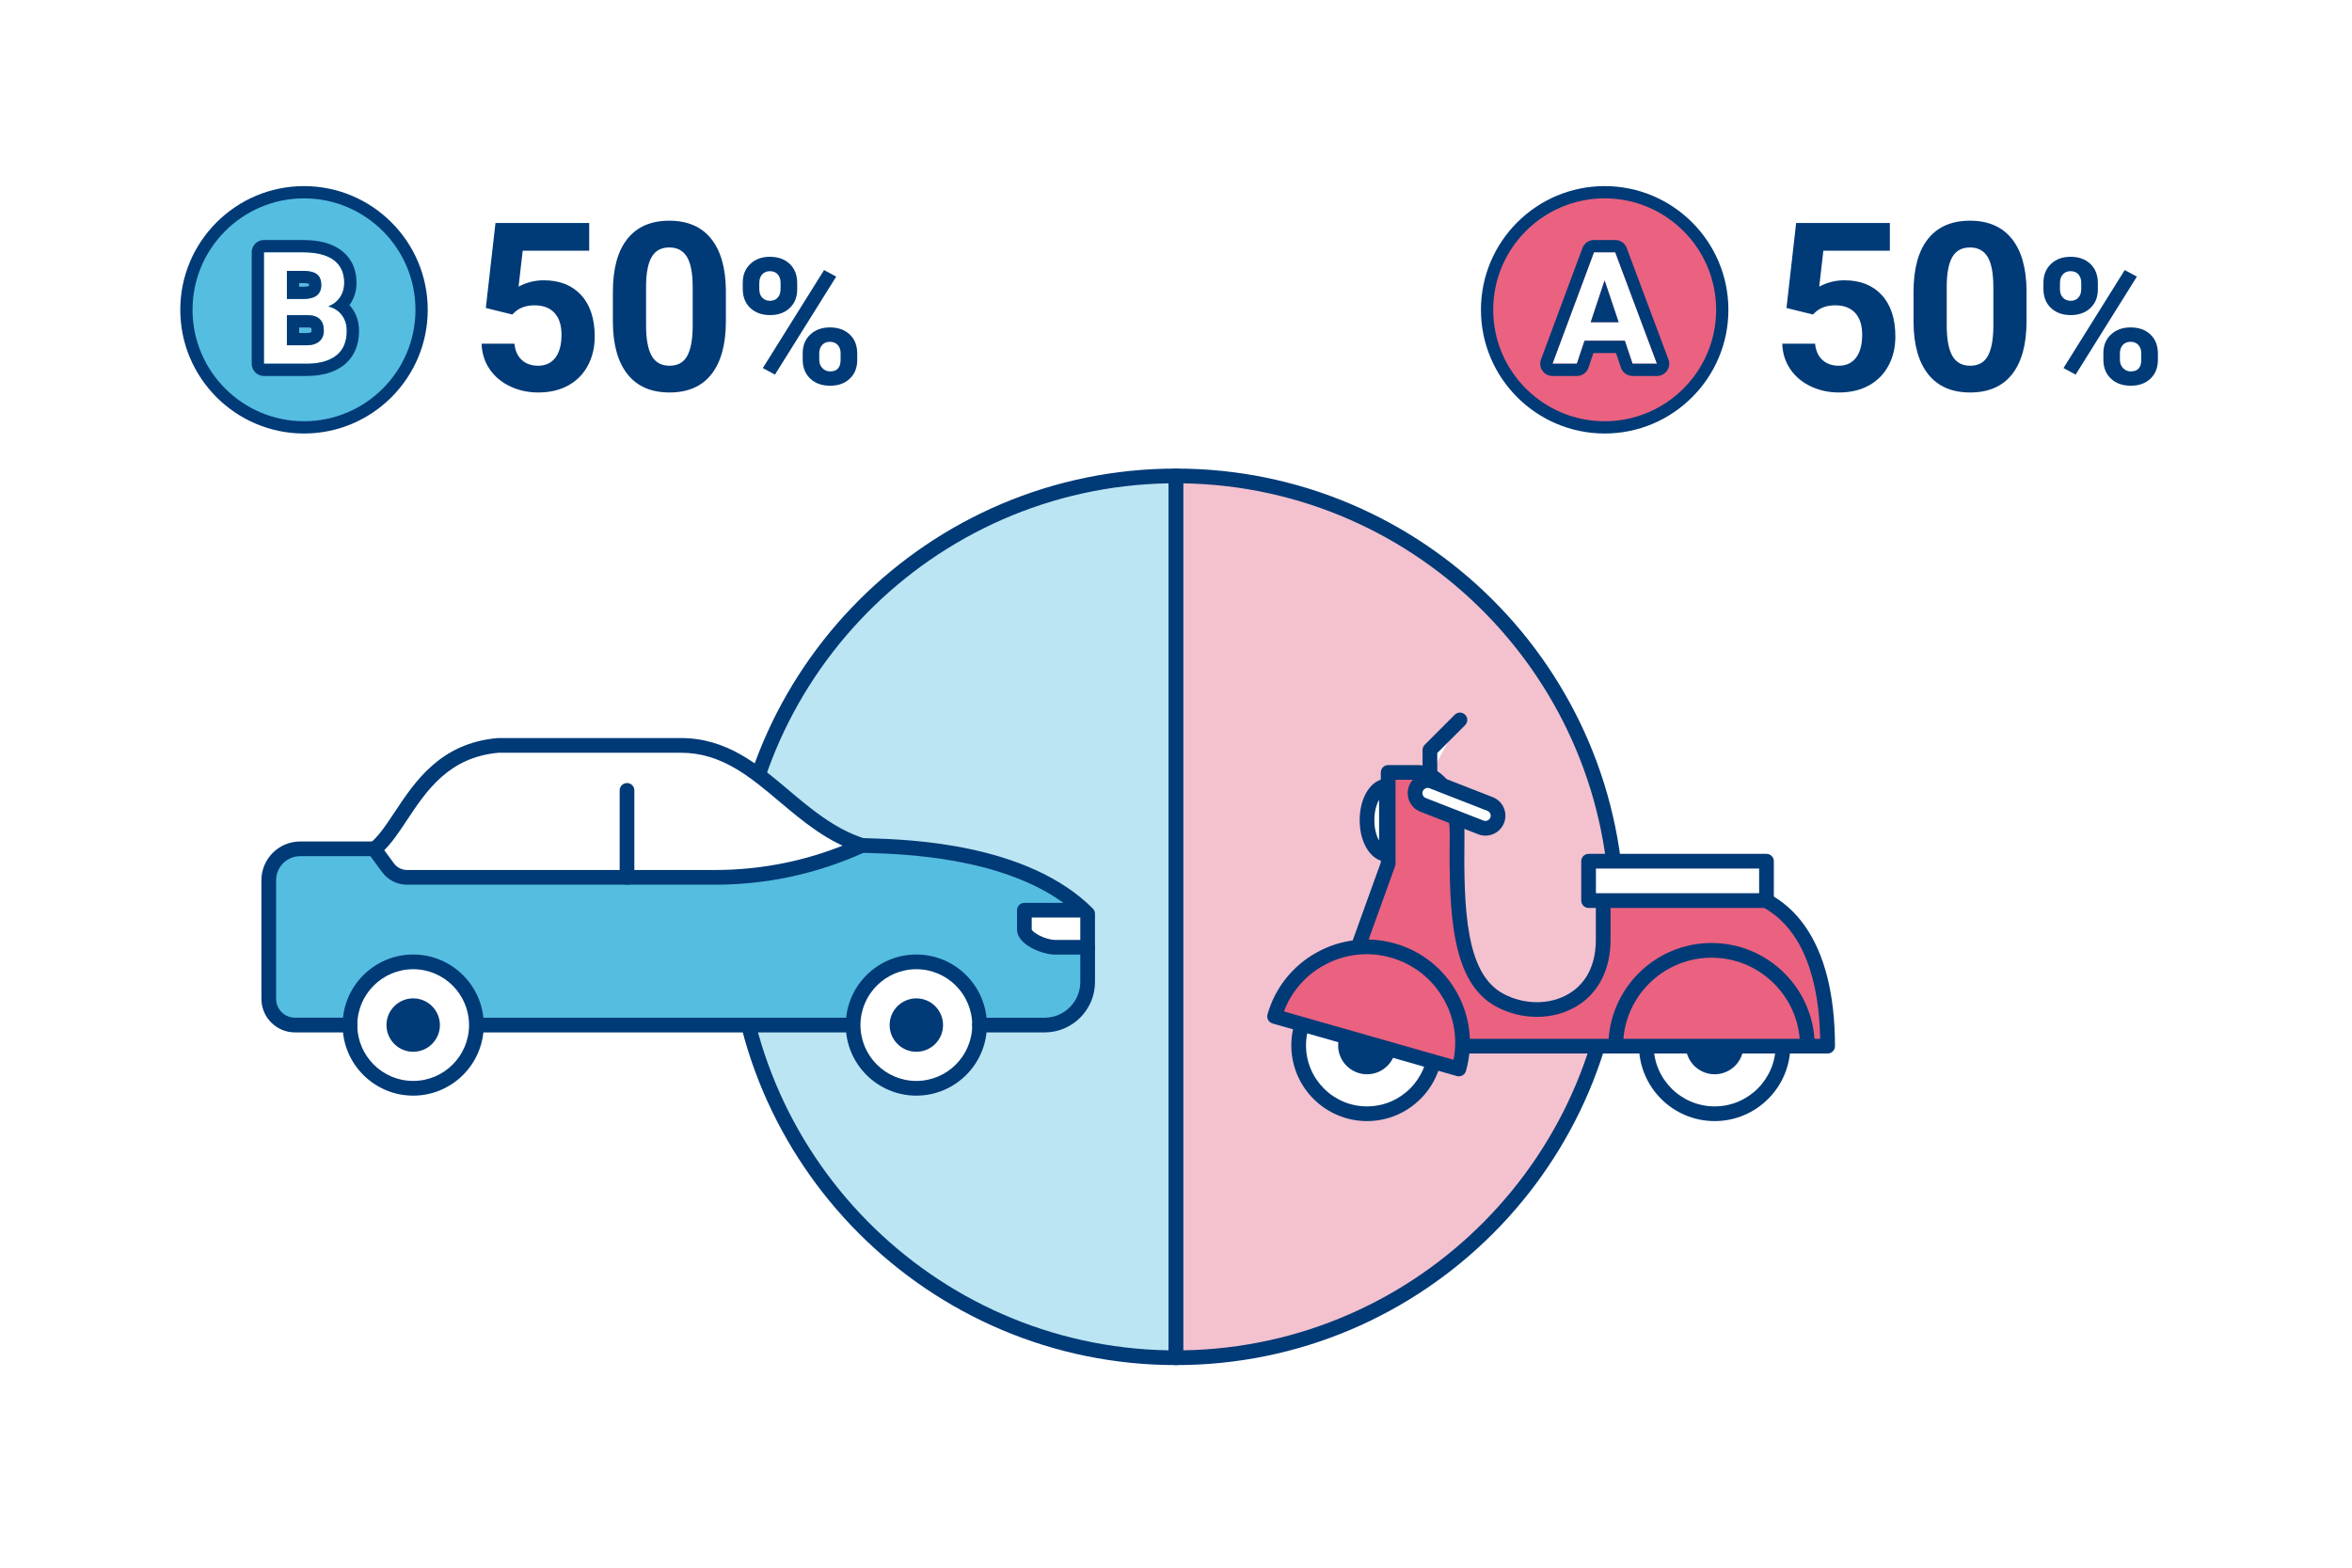 <?xml version="1.0" encoding="UTF-8"?><svg id="_レイヤー_2" xmlns="http://www.w3.org/2000/svg" width="480" height="320" viewBox="0 0 480 320"><defs><style>.cls-1{fill:#55bde0;}.cls-1,.cls-2,.cls-3,.cls-4,.cls-5,.cls-6{stroke-width:0px;}.cls-2{fill:#ea6280;}.cls-3{fill:#003a77;}.cls-4{fill:#f4c1cf;}.cls-5{fill:#fff;}.cls-6{fill:#bbe5f3;}</style></defs><g id="img"><rect class="cls-5" width="480" height="320"/><path class="cls-6" d="m240,187.147v90c-49.706,0-90-40.294-90-90s40.294-90,90-90h0v90Z"/><path class="cls-3" d="m240,278.646c-50.453,0-91.5-41.047-91.5-91.5s41.047-91.5,91.5-91.5c.828,0,1.5.672,1.5,1.5v180c0,.828-.672,1.5-1.5,1.5Zm-1.5-179.987c-48.11.803-87,40.188-87,88.487s38.89,87.685,87,88.487V98.659Z"/><path class="cls-4" d="m240,187.147v-90c49.706,0,90,40.294,90,90s-40.294,90-90,90h0v-90Z"/><path class="cls-3" d="m240,278.646c-.828,0-1.5-.672-1.5-1.5V97.146c0-.828.672-1.5,1.5-1.5,50.453,0,91.5,41.047,91.5,91.5s-41.047,91.5-91.5,91.5Zm1.5-179.987v176.975c48.11-.803,87-40.188,87-88.487s-38.89-87.685-87-88.487Z"/><path class="cls-5" d="m221.968,186.514c-13.921-13.921-40.411-13.697-46.049-13.947-14.528-4.634-21.405-20.415-36.967-20.415h-37.266c-15.285,1.329-18.846,15.307-24.604,20.591l-.732.522h-15.091c-3.54,0-6.41,2.87-6.41,6.41v24.208c0,2.959,2.399,5.358,5.358,5.358h152.968c4.855,0,8.791-3.936,8.791-8.791v-13.935Z"/><path class="cls-1" d="m209.056,189.716v-3.923h12.102c-14.108-13.159-39.706-12.981-45.24-13.227l-.316.142c-9.353,4.205-19.491,6.379-29.746,6.379h-62.792c-1.531,0-2.969-.728-3.876-1.961l-2.839-3.862h-15.091c-3.54,0-6.41,2.869-6.41,6.409v24.208c0,2.959,2.399,5.358,5.358,5.358h152.968c4.855,0,8.791-3.936,8.791-8.791v-7.089h-6.566c-2.41,0-6.345-1.777-6.345-3.643Z"/><path class="cls-5" d="m71.422,209.24c0,7.126,5.776,12.902,12.902,12.902s12.902-5.777,12.902-12.902c0-7.126-5.776-12.903-12.902-12.903s-12.902,5.777-12.902,12.903Z"/><path class="cls-3" d="m84.324,223.643c-7.941,0-14.402-6.461-14.402-14.402s6.461-14.402,14.402-14.402,14.401,6.461,14.401,14.402-6.46,14.402-14.401,14.402Zm0-25.805c-6.287,0-11.402,5.115-11.402,11.402s5.115,11.402,11.402,11.402,11.401-5.115,11.401-11.402-5.114-11.402-11.401-11.402Z"/><path class="cls-3" d="m84.324,214.691c-3.006,0-5.451-2.445-5.451-5.451s2.445-5.451,5.451-5.451c3.007,0,5.451,2.445,5.451,5.451s-2.445,5.451-5.451,5.451Z"/><path class="cls-5" d="m174.105,209.24c0,7.126,5.777,12.902,12.903,12.902,7.126,0,12.902-5.777,12.902-12.902,0-7.126-5.777-12.903-12.902-12.903-7.126,0-12.903,5.777-12.903,12.903Z"/><path class="cls-3" d="m187.008,223.643c-7.941,0-14.402-6.461-14.402-14.402s6.461-14.402,14.402-14.402,14.402,6.461,14.402,14.402-6.461,14.402-14.402,14.402Zm0-25.805c-6.287,0-11.402,5.115-11.402,11.402s5.115,11.402,11.402,11.402,11.402-5.115,11.402-11.402-5.115-11.402-11.402-11.402Z"/><path class="cls-3" d="m187.008,214.691c-3.007,0-5.451-2.445-5.451-5.451s2.445-5.451,5.451-5.451c3.006,0,5.451,2.445,5.451,5.451s-2.445,5.451-5.451,5.451Z"/><path class="cls-3" d="m145.857,180.588h-62.791c-2,0-3.9-.962-5.085-2.574l-2.839-3.86c-.49-.668-.347-1.606.32-2.098.667-.489,1.605-.347,2.098.32l2.839,3.861c.621.846,1.618,1.351,2.667,1.351h62.791c10.108,0,19.909-2.102,29.131-6.247l.315-.142c.756-.343,1.644-.005,1.983.751.341.755.004,1.644-.751,1.983l-.316.143c-9.612,4.321-19.827,6.512-30.362,6.512Z"/><path class="cls-3" d="m127.962,180.588c-.828,0-1.5-.672-1.5-1.5v-17.753c0-.828.672-1.5,1.5-1.5s1.5.672,1.5,1.5v17.753c0,.828-.672,1.5-1.5,1.5Z"/><path class="cls-3" d="m213.176,210.74h-13.266c-.828,0-1.5-.672-1.5-1.5s.672-1.5,1.5-1.5h13.266c4.021,0,7.292-3.271,7.292-7.292v-7.089c0-.828.672-1.5,1.5-1.5s1.5.672,1.5,1.5v7.089c0,5.675-4.617,10.292-10.292,10.292Z"/><path class="cls-3" d="m71.422,210.74h-11.214c-3.781,0-6.858-3.076-6.858-6.858v-24.208c0-4.361,3.549-7.909,7.91-7.909h14.61l.263-.188c1.475-1.377,2.889-3.512,4.384-5.77,4.174-6.298,9.367-14.136,21.039-15.15.043-.004.087-.006.13-.006h37.267c9.381,0,15.826,5.431,22.06,10.683,4.556,3.838,9.265,7.806,15.174,9.742.358.014.787.027,1.279.042,7.967.242,32.209.979,45.563,14.335.281.281.439.663.439,1.061v6.846c0,.828-.672,1.5-1.5,1.5h-6.566c-2.693,0-7.845-2.003-7.845-5.143v-3.924c0-.828.672-1.5,1.5-1.5h7.979c-12.973-9.363-32.726-9.965-39.662-10.176-.605-.019-1.116-.034-1.521-.053-.133-.006-.264-.028-.39-.069-6.564-2.094-11.557-6.3-16.385-10.367-6.089-5.131-11.841-9.977-20.126-9.977h-37.2c-10.186.912-14.727,7.766-18.734,13.813-1.622,2.448-3.153,4.76-4.921,6.383-.046.041-.093.079-.143.115l-.731.522c-.255.182-.56.279-.872.279h-15.091c-2.707,0-4.91,2.202-4.91,4.909v24.208c0,2.128,1.73,3.858,3.858,3.858h11.214c.828,0,1.5.672,1.5,1.5s-.672,1.5-1.5,1.5Zm139.135-23.447v2.424c.141.623,2.761,2.143,4.845,2.143h5.066v-4.603c-.105.023-.216.036-.329.036h-9.582Z"/><rect class="cls-3" x="97.226" y="207.74" width="76.88" height="3"/><path class="cls-2" d="m298.93,213.542s65.506,0,74.055,0c0-15.524-4.638-31.443-22.302-32.271-17.664-.828-23.498,0-23.498,0v10.543c0,13.382-12.554,16.937-21.096,12.354-8.541-4.583-8.906-18.639-8.72-33.663.095-7.66-3.727-12.838-8.075-12.838s-5.992,0-5.992,0v18.635s-5.81,16.115-5.81,16.115l21.439,21.125Z"/><path class="cls-3" d="m372.985,215.042h-74.055c-.394,0-.772-.155-1.053-.432l-21.439-21.126c-.417-.411-.557-1.026-.358-1.577l5.721-15.868v-18.373c0-.828.672-1.5,1.5-1.5h5.992c2.028,0,3.955.865,5.572,2.502,2.604,2.637,4.063,6.957,4.003,11.854-.188,15.256.278,28.219,7.93,32.324,4.286,2.299,9.536,2.303,13.374.006,2.515-1.505,5.513-4.641,5.513-11.038v-10.543c0-.747.55-1.38,1.289-1.485.245-.034,6.178-.839,23.779-.013,15.304.717,23.732,12.71,23.732,33.77,0,.828-.672,1.5-1.5,1.5Zm-73.439-3h71.925c-.269-13.268-4.237-28.494-20.858-29.273-12.811-.601-19.381-.318-21.928-.132v9.177c0,6.088-2.477,10.923-6.973,13.612-4.725,2.828-11.138,2.851-16.332.062-9.135-4.9-9.712-18.752-9.512-35.004.051-4.1-1.093-7.639-3.138-9.708-1.04-1.054-2.229-1.61-3.438-1.61h-4.492v17.135c0,.174-.03.346-.089.509l-5.484,15.212,20.318,20.021Z"/><path class="cls-5" d="m363.878,213.39c0,7.704-6.245,13.95-13.95,13.95-7.704,0-13.95-6.246-13.95-13.95,0-7.704,6.245-13.95,13.95-13.95,7.704,0,13.95,6.246,13.95,13.95Z"/><path class="cls-3" d="m349.929,228.839c-8.52,0-15.45-6.931-15.45-15.449,0-8.52,6.931-15.45,15.45-15.45,8.519,0,15.449,6.931,15.449,15.45,0,8.519-6.931,15.449-15.449,15.449Zm0-27.899c-6.865,0-12.45,5.585-12.45,12.45,0,6.864,5.585,12.449,12.45,12.449,6.864,0,12.449-5.585,12.449-12.449,0-6.865-5.585-12.45-12.449-12.45Z"/><path class="cls-3" d="m349.929,219.283c3.25,0,5.893-2.643,5.893-5.893,0-3.25-2.643-5.894-5.893-5.894-3.251,0-5.894,2.644-5.894,5.894,0,3.25,2.643,5.893,5.894,5.893Z"/><path class="cls-5" d="m292.932,213.39c0,7.704-6.245,13.95-13.95,13.95-7.704,0-13.95-6.246-13.95-13.95,0-7.704,6.245-13.95,13.95-13.95,7.704,0,13.95,6.246,13.95,13.95Z"/><path class="cls-3" d="m278.983,228.839c-8.519,0-15.449-6.931-15.449-15.449,0-8.52,6.931-15.45,15.449-15.45s15.449,6.931,15.449,15.45c0,8.519-6.931,15.449-15.449,15.449Zm0-27.899c-6.864,0-12.449,5.585-12.449,12.45,0,6.864,5.585,12.449,12.449,12.449s12.449-5.585,12.449-12.449c0-6.865-5.585-12.45-12.449-12.45Z"/><path class="cls-3" d="m278.983,219.283c3.25,0,5.893-2.643,5.893-5.893,0-3.25-2.643-5.894-5.893-5.894-3.251,0-5.894,2.644-5.894,5.894,0,3.25,2.643,5.893,5.894,5.893Z"/><path class="cls-2" d="m329.743,213.542c0-10.8,8.755-19.554,19.554-19.554,10.8,0,19.554,8.755,19.554,19.554h-39.109Z"/><path class="cls-3" d="m368.852,215.042h-39.108c-.828,0-1.5-.672-1.5-1.5,0-11.609,9.445-21.055,21.055-21.055s21.054,9.445,21.054,21.055c0,.828-.672,1.5-1.5,1.5Zm-37.547-3h35.985c-.765-9.257-8.542-16.555-17.992-16.555s-17.229,7.298-17.993,16.555Z"/><path class="cls-5" d="m282.945,174.352c-2.188,0-3.962-3.105-3.962-6.935,0-3.83,1.774-6.935,3.962-6.935v13.871Z"/><path class="cls-3" d="m282.945,175.852c-3.062,0-5.462-3.705-5.462-8.436s2.399-8.436,5.462-8.436c.828,0,1.5.672,1.5,1.5v13.871c0,.828-.672,1.5-1.5,1.5Zm-1.5-12.595c-.543.947-.962,2.381-.962,4.159s.419,3.212.962,4.159v-8.318Z"/><path class="cls-2" d="m260.117,207.471c2.964-10.385,13.785-16.401,24.17-13.438,10.385,2.964,16.401,13.785,13.438,24.17l-37.607-10.732Z"/><path class="cls-3" d="m297.725,219.703c-.137,0-.275-.019-.413-.058l-37.607-10.732c-.382-.109-.706-.366-.898-.714-.193-.348-.241-.758-.132-1.141,1.543-5.407,5.101-9.891,10.016-12.623,4.916-2.734,10.604-3.387,16.009-1.845,5.407,1.543,9.891,5.101,12.623,10.016,2.733,4.915,3.388,10.601,1.845,16.009-.188.658-.789,1.088-1.441,1.088Zm-35.695-13.246l34.604,9.875c.834-4.188.165-8.493-1.935-12.268-2.343-4.215-6.188-7.266-10.825-8.589-4.637-1.321-9.512-.762-13.727,1.582-3.775,2.099-6.615,5.401-8.118,9.399Z"/><rect class="cls-5" x="324.2" y="175.79" width="36.309" height="8.038"/><path class="cls-3" d="m360.509,185.328h-36.31c-.828,0-1.5-.672-1.5-1.5v-8.038c0-.828.672-1.5,1.5-1.5h36.31c.828,0,1.5.672,1.5,1.5v8.038c0,.828-.672,1.5-1.5,1.5Zm-34.81-3h33.31v-5.038h-33.31v5.038Z"/><polyline class="cls-5" points="291.818 158.279 291.818 153.083 297.947 146.954"/><path class="cls-3" d="m291.818,159.779c-.828,0-1.5-.672-1.5-1.5v-5.196c0-.397.158-.779.439-1.061l6.129-6.129c.586-.586,1.535-.586,2.121,0s.586,1.535,0,2.121l-5.689,5.689v4.575c0,.828-.672,1.5-1.5,1.5Z"/><path class="cls-5" d="m303.155,169.076c-.311,0-.627-.058-.934-.177l-11.797-4.606c-1.323-.517-1.978-2.007-1.461-3.329.517-1.323,2.013-1.97,3.328-1.46l11.797,4.606c1.323.517,1.978,2.007,1.461,3.329-.397,1.015-1.368,1.636-2.394,1.636Z"/><path class="cls-3" d="m303.155,170.576c-.506,0-1.003-.094-1.479-.279l-11.798-4.606c-2.091-.817-3.128-3.183-2.312-5.272.816-2.086,3.179-3.123,5.269-2.312l11.8,4.606c1.013.396,1.812,1.162,2.248,2.157.438.996.46,2.103.064,3.115-.614,1.573-2.104,2.591-3.792,2.591Zm-11.794-9.746c-.429,0-.835.259-1.001.681-.214.548.06,1.17.61,1.385l11.797,4.606c.541.21,1.178-.077,1.385-.608.104-.266.099-.557-.017-.818s-.325-.463-.593-.567l-11.797-4.605c-.126-.049-.257-.072-.385-.072Z"/><path class="cls-3" d="m364.59,62.864l1.969-17.344h19.125v5.648h-13.57l-.844,7.336c1.609-.859,3.32-1.289,5.133-1.289,3.25,0,5.797,1.008,7.641,3.023s2.766,4.836,2.766,8.461c0,2.203-.465,4.176-1.395,5.918s-2.262,3.094-3.996,4.055-3.781,1.441-6.141,1.441c-2.062,0-3.977-.418-5.742-1.254s-3.16-2.012-4.184-3.527-1.566-3.242-1.629-5.18h6.703c.141,1.422.637,2.527,1.488,3.316s1.965,1.184,3.34,1.184c1.531,0,2.711-.551,3.539-1.652s1.242-2.66,1.242-4.676c0-1.938-.477-3.422-1.43-4.453s-2.305-1.547-4.055-1.547c-1.609,0-2.914.422-3.914,1.266l-.656.609-5.391-1.336Z"/><path class="cls-3" d="m413.58,65.536c0,4.719-.977,8.328-2.93,10.828s-4.812,3.75-8.578,3.75c-3.719,0-6.562-1.227-8.531-3.68s-2.977-5.969-3.023-10.547v-6.281c0-4.766.988-8.383,2.965-10.852s4.824-3.703,8.543-3.703,6.562,1.223,8.531,3.668,2.977,5.957,3.023,10.535v6.281Zm-6.773-6.906c0-2.83-.387-4.892-1.16-6.182s-1.98-1.936-3.621-1.936c-1.594,0-2.77.614-3.527,1.842s-1.16,3.147-1.207,5.76v8.305c0,2.783.379,4.853,1.137,6.205s1.973,2.029,3.645,2.029c1.656,0,2.852-.648,3.586-1.947.734-1.298,1.117-3.284,1.148-5.959v-8.117Z"/><path class="cls-3" d="m417.026,57.708c0-1.57.51-2.845,1.529-3.823s2.355-1.468,4.008-1.468c1.676,0,3.023.483,4.043,1.45s1.529,2.276,1.529,3.929v1.266c0,1.582-.51,2.854-1.529,3.814s-2.355,1.441-4.008,1.441c-1.664,0-3.009-.483-4.034-1.45s-1.538-2.271-1.538-3.911v-1.248Zm3.375,1.354c0,.703.202,1.269.606,1.696s.935.642,1.591.642,1.178-.217,1.564-.65.58-1.014.58-1.74v-1.301c0-.703-.193-1.271-.58-1.705s-.92-.65-1.6-.65c-.645,0-1.166.214-1.564.642s-.598,1.022-.598,1.784v1.283Zm3.199,17.402l-2.479-1.336,12.498-20.004,2.479,1.336-12.498,20.004Zm5.66-4.359c0-1.582.516-2.856,1.547-3.823s2.367-1.45,4.008-1.45c1.664,0,3.009.478,4.034,1.433s1.538,2.271,1.538,3.946v1.266c0,1.57-.504,2.839-1.512,3.806s-2.35,1.45-4.025,1.45c-1.688,0-3.041-.486-4.061-1.459s-1.529-2.262-1.529-3.867v-1.301Zm3.375,1.371c0,.645.211,1.195.633,1.652s.949.686,1.582.686c1.43,0,2.145-.791,2.145-2.373v-1.336c0-.703-.199-1.269-.598-1.696s-.926-.642-1.582-.642-1.184.214-1.582.642-.598,1.011-.598,1.749v1.318Z"/><circle class="cls-2" cx="327.484" cy="63.238" r="24"/><path class="cls-3" d="m327.484,88.487c-13.923,0-25.25-11.327-25.25-25.25s11.327-25.25,25.25-25.25,25.25,11.327,25.25,25.25-11.327,25.25-25.25,25.25Zm0-48c-12.544,0-22.75,10.206-22.75,22.75s10.206,22.75,22.75,22.75,22.75-10.206,22.75-22.75-10.206-22.75-22.75-22.75Z"/><path class="cls-5" d="m331.593,69.558h-8.219l-1.562,4.688h-4.984l8.469-22.75h4.344l8.516,22.75h-4.984l-1.578-4.688Zm-6.953-3.797h5.688l-2.859-8.516-2.828,8.516Z"/><path class="cls-3" d="m329.639,51.496l8.516,22.75h-4.984l-1.578-4.688h-8.219l-1.562,4.688h-4.984l8.469-22.75h4.344m-5,14.266h5.688l-2.859-8.516-2.828,8.516m5-16.766h-4.344c-1.044,0-1.979.649-2.343,1.628l-8.469,22.75c-.286.767-.177,1.626.29,2.299.467.672,1.234,1.073,2.053,1.073h4.984c1.076,0,2.031-.689,2.372-1.709l.993-2.978h4.621l1.005,2.985c.343,1.017,1.296,1.702,2.369,1.702h4.984c.82,0,1.587-.402,2.054-1.075s.574-1.533.287-2.301l-8.516-22.75c-.365-.977-1.299-1.624-2.341-1.624h0Z"/><path class="cls-3" d="m99.149,62.864l1.969-17.344h19.125v5.648h-13.57l-.844,7.336c1.609-.859,3.32-1.289,5.133-1.289,3.25,0,5.797,1.008,7.641,3.023s2.766,4.836,2.766,8.461c0,2.203-.465,4.176-1.395,5.918s-2.262,3.094-3.996,4.055-3.781,1.441-6.141,1.441c-2.062,0-3.977-.418-5.742-1.254s-3.16-2.012-4.184-3.527-1.566-3.242-1.629-5.18h6.703c.141,1.422.637,2.527,1.488,3.316s1.965,1.184,3.34,1.184c1.531,0,2.711-.551,3.539-1.652s1.242-2.66,1.242-4.676c0-1.938-.477-3.422-1.43-4.453s-2.305-1.547-4.055-1.547c-1.609,0-2.914.422-3.914,1.266l-.656.609-5.391-1.336Z"/><path class="cls-3" d="m148.139,65.536c0,4.719-.977,8.328-2.93,10.828s-4.812,3.75-8.578,3.75c-3.719,0-6.562-1.227-8.531-3.68s-2.977-5.969-3.023-10.547v-6.281c0-4.766.988-8.383,2.965-10.852s4.824-3.703,8.543-3.703,6.562,1.223,8.531,3.668,2.977,5.957,3.023,10.535v6.281Zm-6.773-6.906c0-2.83-.387-4.891-1.16-6.182-.773-1.289-1.98-1.936-3.621-1.936-1.594,0-2.77.615-3.527,1.842-.758,1.229-1.16,3.148-1.207,5.76v8.305c0,2.783.379,4.854,1.137,6.205.758,1.354,1.973,2.029,3.645,2.029,1.656,0,2.852-.648,3.586-1.947.734-1.297,1.117-3.283,1.148-5.959v-8.117Z"/><path class="cls-3" d="m151.584,57.708c0-1.57.51-2.844,1.529-3.822s2.355-1.469,4.008-1.469c1.676,0,3.023.484,4.043,1.451s1.529,2.275,1.529,3.928v1.266c0,1.582-.51,2.854-1.529,3.814s-2.355,1.441-4.008,1.441c-1.664,0-3.009-.482-4.034-1.449s-1.538-2.271-1.538-3.912v-1.248Zm3.375,1.354c0,.703.202,1.27.606,1.697s.935.641,1.591.641,1.178-.217,1.564-.65.58-1.014.58-1.74v-1.301c0-.703-.193-1.271-.58-1.705s-.92-.65-1.6-.65c-.645,0-1.166.215-1.564.643s-.598,1.021-.598,1.783v1.283Zm3.199,17.402l-2.479-1.336,12.498-20.004,2.479,1.336-12.498,20.004Zm5.66-4.359c0-1.582.516-2.855,1.547-3.822s2.367-1.451,4.008-1.451c1.664,0,3.009.479,4.034,1.434s1.538,2.27,1.538,3.945v1.266c0,1.57-.504,2.84-1.512,3.807s-2.35,1.449-4.025,1.449c-1.688,0-3.041-.486-4.061-1.459s-1.529-2.262-1.529-3.867v-1.301Zm3.375,1.371c0,.645.211,1.195.633,1.652s.949.686,1.582.686c1.43,0,2.145-.791,2.145-2.373v-1.336c0-.703-.199-1.268-.598-1.695s-.926-.643-1.582-.643-1.184.215-1.582.643-.598,1.01-.598,1.748v1.318Z"/><circle class="cls-1" cx="62.042" cy="63.238" r="24"/><path class="cls-3" d="m62.042,88.487c-13.923,0-25.25-11.327-25.25-25.25s11.327-25.25,25.25-25.25,25.25,11.327,25.25,25.25-11.327,25.25-25.25,25.25Zm0-48c-12.544,0-22.75,10.206-22.75,22.75s10.206,22.75,22.75,22.75,22.75-10.206,22.75-22.75-10.206-22.75-22.75-22.75Z"/><path class="cls-5" d="m53.862,74.246v-22.75h7.969c2.76,0,4.854.529,6.281,1.586,1.427,1.058,2.141,2.607,2.141,4.648,0,1.115-.287,2.097-.859,2.945-.573.85-1.37,1.472-2.391,1.867,1.167.292,2.086.881,2.758,1.766.672.886,1.008,1.969,1.008,3.25,0,2.188-.698,3.844-2.094,4.969-1.396,1.125-3.386,1.698-5.969,1.719h-8.844Zm4.688-13.219h3.469c2.364-.041,3.547-.984,3.547-2.828,0-1.031-.3-1.773-.898-2.227-.599-.453-1.544-.68-2.836-.68h-3.281v5.734Zm0,3.312v6.141h4.016c1.104,0,1.966-.263,2.586-.789.62-.525.93-1.252.93-2.18,0-2.083-1.078-3.141-3.234-3.172h-4.297Z"/><path class="cls-3" d="m61.831,51.496c2.76,0,4.854.529,6.281,1.586,1.427,1.058,2.141,2.607,2.141,4.648,0,1.115-.287,2.097-.859,2.945-.573.85-1.37,1.472-2.391,1.867,1.167.292,2.086.881,2.758,1.766.672.886,1.008,1.969,1.008,3.25,0,2.188-.698,3.844-2.094,4.969-1.396,1.125-3.386,1.698-5.969,1.719h-8.844v-22.75h7.969m-3.281,9.531h3.469c2.364-.041,3.547-.984,3.547-2.828,0-1.031-.3-1.773-.898-2.227-.599-.453-1.544-.68-2.836-.68h-3.281v5.734m0,9.453h4.016c1.104,0,1.966-.263,2.586-.789.62-.525.93-1.252.93-2.18,0-2.083-1.078-3.141-3.234-3.172h-4.297v6.141m3.281-21.484h-7.969c-1.381,0-2.5,1.119-2.5,2.5v22.75c0,1.381,1.119,2.5,2.5,2.5h8.844c3.168-.025,5.698-.79,7.537-2.272,1.38-1.113,3.025-3.215,3.025-6.915,0-1.833-.51-3.435-1.516-4.761-.137-.18-.281-.353-.431-.517.049-.068.097-.137.145-.206.854-1.265,1.287-2.727,1.287-4.344,0-3.571-1.714-5.591-3.152-6.657-1.889-1.398-4.43-2.078-7.77-2.078h0Zm-.781,8.797h.781c.677,0,1.045.08,1.218.135.009.063.016.151.016.271,0,.074-.004.129-.01.167-.124.053-.438.15-1.081.162l-.925-0v-.735h0Zm0,9.047h1.797c.364.005.58.066.664.102.028.075.07.257.07.57,0,.192-.032.261-.033.262-.125.106-.438.207-.983.207h-1.516v-1.141h0Z"/></g></svg>